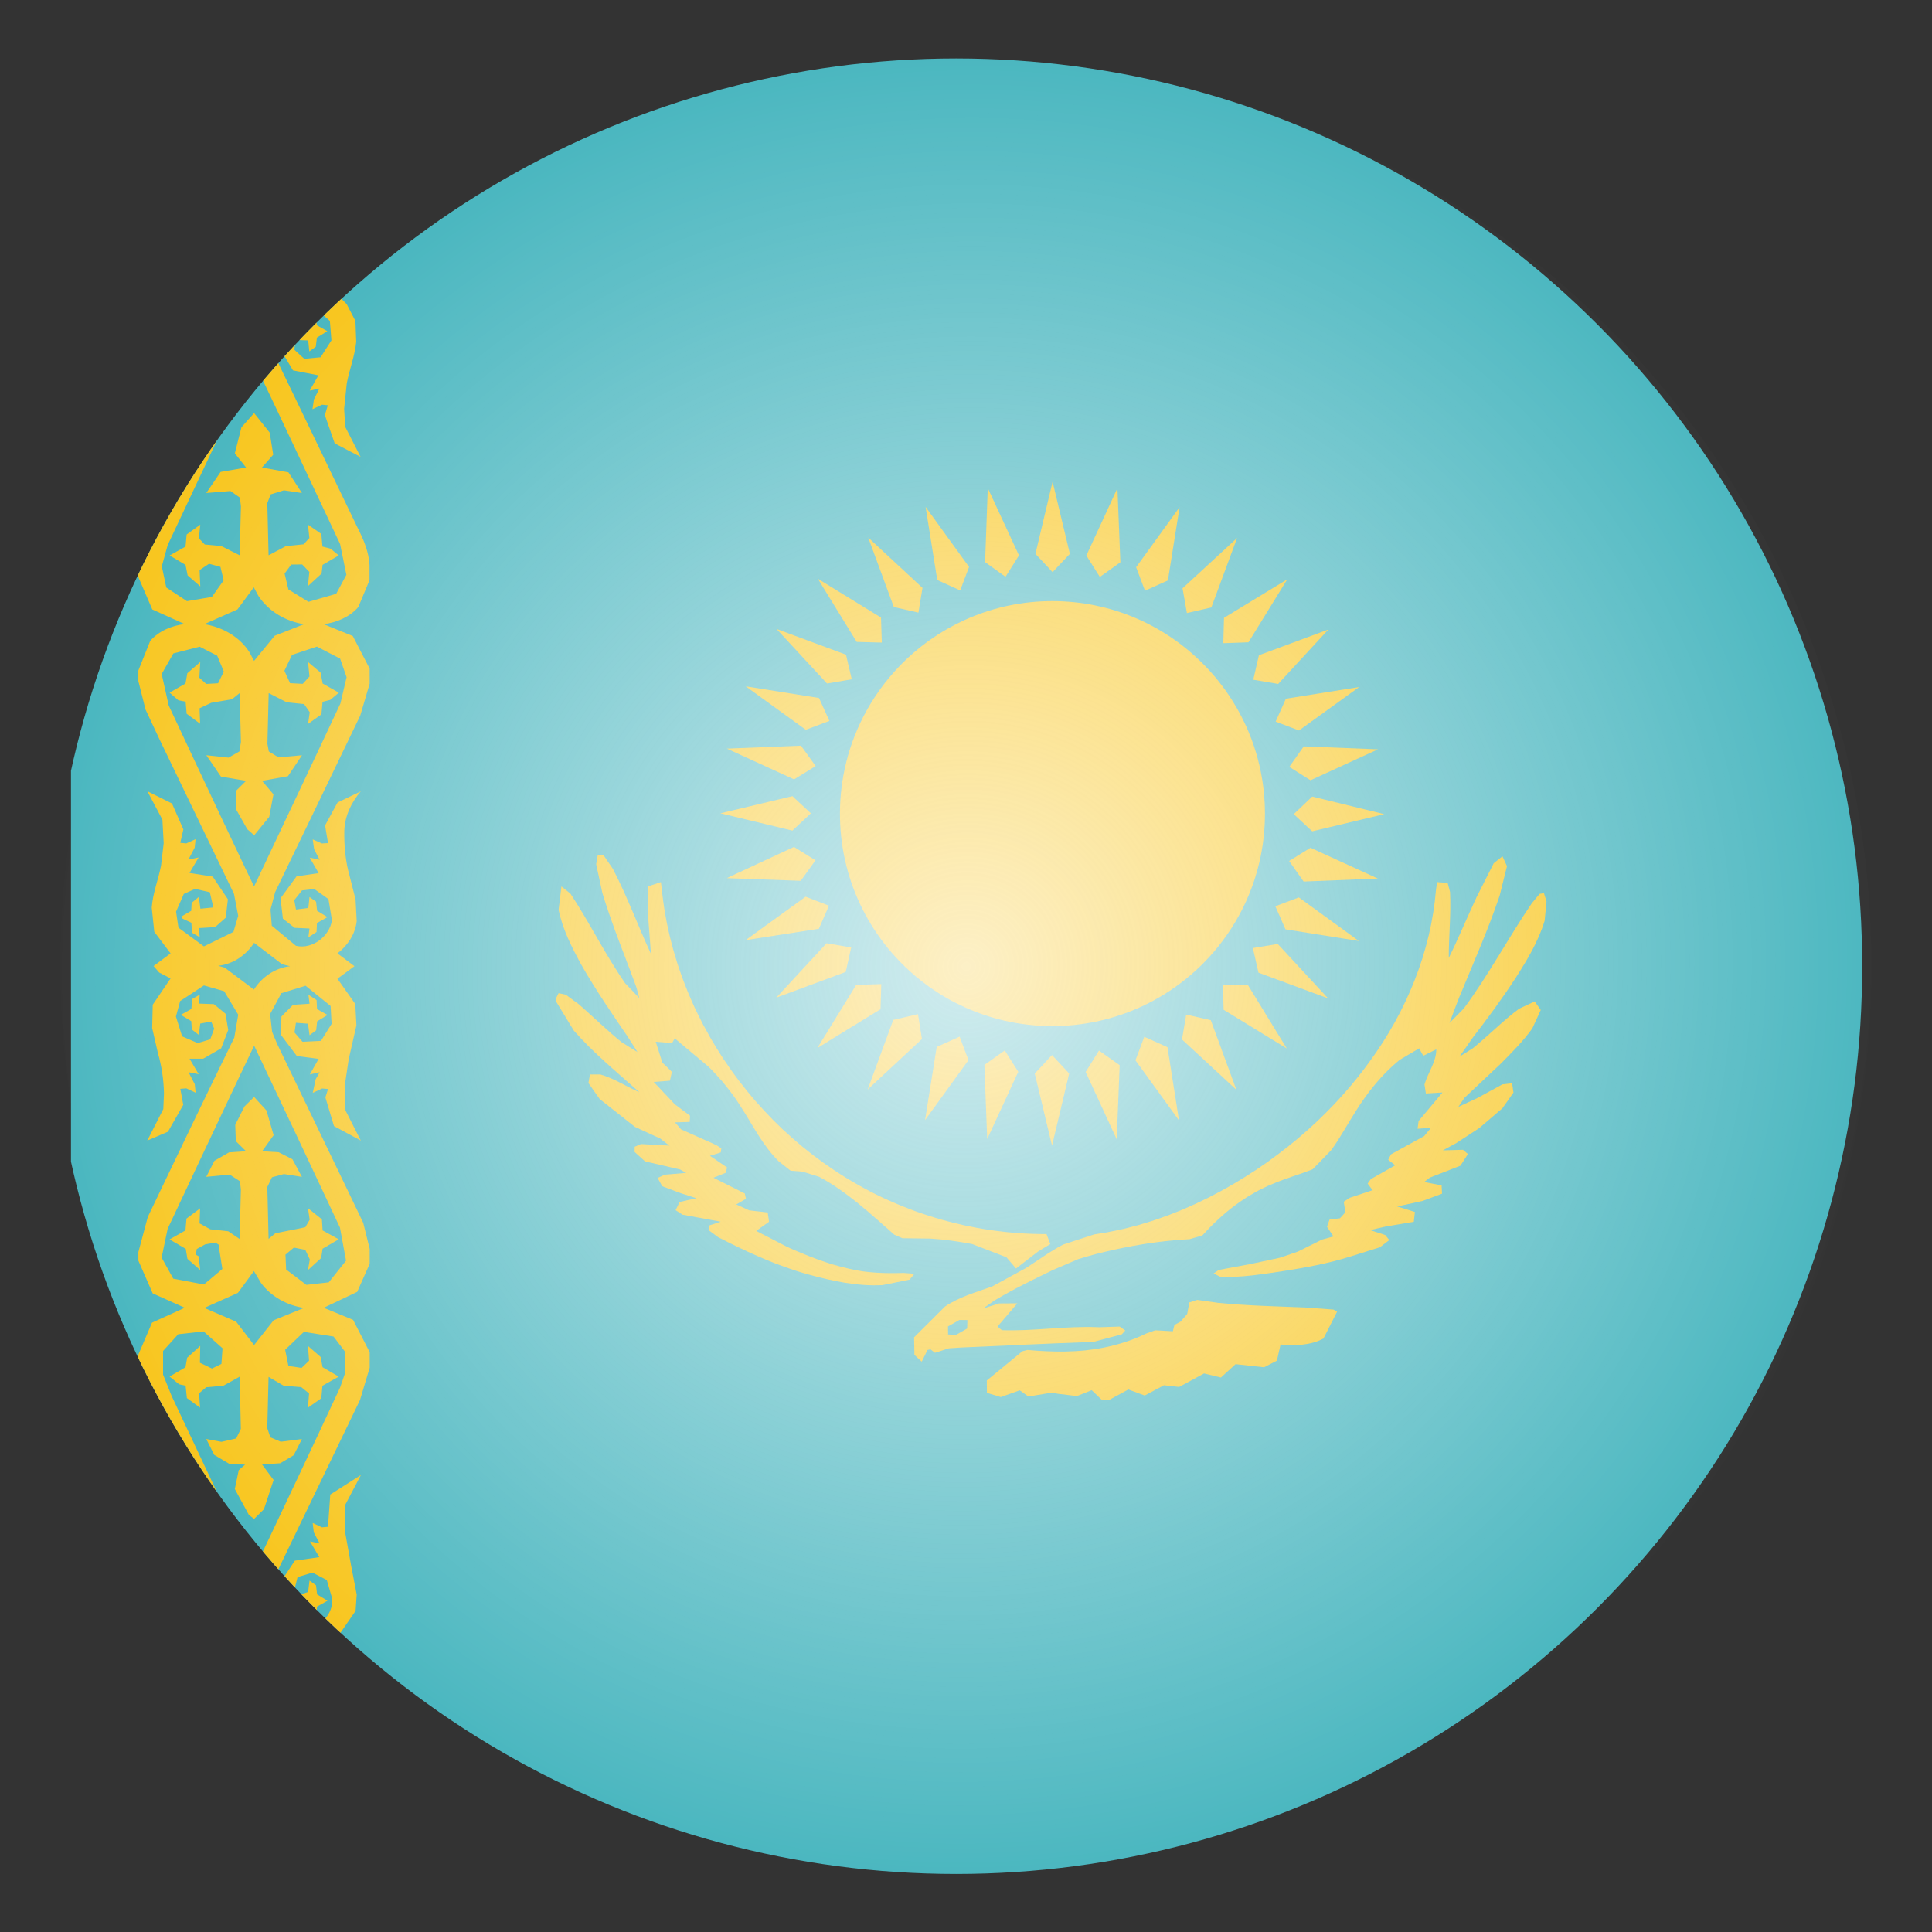 <svg id="svg29881" height="512" width="512" xmlns="http://www.w3.org/2000/svg" xmlns:xlink="http://www.w3.org/1999/xlink" xmlns:cc="http://creativecommons.org/ns#" xmlns:dc="http://purl.org/dc/elements/1.1/" xmlns:inkscape="http://www.inkscape.org/namespaces/inkscape" xmlns:rdf="http://www.w3.org/1999/02/22-rdf-syntax-ns#" xmlns:sodipodi="http://sodipodi.sourceforge.net/DTD/sodipodi-0.dtd" xmlns:svg="http://www.w3.org/2000/svg"><rect width="100%" height="100%" fill="#333333" stroke="none"/><clipPath id="clipPath29920"><path id="path29922" d="m-254.286 506.648a260 248.571 0 1 1 -520 0 260 248.571 0 1 1 520 0z" transform="matrix(.685 0 0 .716 705.099 116.389)"/></clipPath><clipPath id="clipPath6029"><path id="path6031" d="m3062.857 2569.143a868.571 891.429 0 1 1 -1737.143 0 868.571 891.429 0 1 1 1737.143 0z" transform="matrix(.276 0 0 .269 -420.039 104.67)"/></clipPath><clipPath id="clipPath6296"><path id="path6298" d="m683.95 161.725a265.612 297.153 0 1 1 -531.223 0 265.612 297.153 0 1 1 531.223 0z" transform="matrix(.904 0 0 .808 -1037.76 311.576)"/></clipPath><radialGradient id="radialGradient3928" cx="-492.954" cy="196.832" gradientTransform="matrix(.869 -.512 .508 .862 -164.453 -225.11)" gradientUnits="userSpaceOnUse" r="232.335"><stop id="stop3808" offset="0" stop-color="#fefefe"/><stop id="stop3810" offset="1" stop-color="#fff" stop-opacity="0"/></radialGradient><g id="layer1" transform="translate(0 -540.362)"><g id="g29913" clip-path="url(#clipPath29920)" fill="#ca4638" transform="matrix(1.348 0 0 1.348 -219.663 150.307)"/><g id="g6255" clip-path="url(#clipPath6296)" transform="translate(912.952 354.167)"><path id="path15154" d="m-894.145 690.645h751.248v-496.899h-751.248z" fill="#4bb7c0"/><g fill="#f8c620"><g id="g6215" transform="translate(-112.885 -6.64)"><path id="path15156" d="m-641.648 419.514 1.491-.089 2.496 3.652c3.801 7.267 6.634 15.057 10.1 22.548l-.707-9.34.03-8.572 3.317-1.118.337 2.868c1.228 11.032 4.472 21.84 9.317 31.865 8.125 16.734 20.722 31.306 36.225 41.592 16.547 11.069 36.374 17.032 56.313 16.957l1.008 2.648-3.242 1.974-5.851 4.51-2.534-2.982-9.094-3.503c-3.727-.707-7.417-1.228-11.106-1.452l-7.379-.089-2.123-.93c-6.336-5.553-12.485-11.367-19.939-15.355l-4.435-1.377-3.131-.239-3.131-2.46c-4.211-4.137-6.82-9.541-10.063-14.498-2.421-3.876-5.292-7.379-8.572-10.622l-8.945-7.491-.671 1.228-4.36-.337 1.753 5.516 2.534 2.46-.522 2.349-4.286.337 5.59 5.926 4.025 3.019-.089 1.64-3.913.119 1.64 1.863 9.28 4.137 1.377.894-.149 1.079-2.868.894 4.547 3.093-.373 1.416-3.242 1.303 8.311 4.174.298 1.416-2.57 1.491 3.466 1.565 4.882.558.337 2.46-3.391 2.421 8.125 4.211c5.329 2.385 10.771 4.547 16.473 5.814 4.733 1.154 9.615 1.267 14.46 1.118l2.871.209-1.267 1.565-7.23 1.455c-6.559.337-13.081-1.044-19.38-2.758-8.46-2.311-16.398-5.963-24.15-9.951l-2.46-1.828.179-1.303 2.982-.969-10.137-1.863-1.825-1.193 1.044-2.162 4.435-1.008-4.249-1.377-4.77-1.789-1.228-2.2 1.863-.859 5.702-.486-1.601-.894-9.317-2.162-2.758-2.499.03-1.377 1.676-.707 7.491.408-2.385-1.863-6.708-3.093-9.354-7.379-2.982-4.249.408-2.275h2.758c3.69 1.079 6.857 3.205 10.361 4.733-5.963-5.329-12.187-10.398-17.405-16.361l-4.659-7.64v-1.005l.635-1.267 1.902.408 3.503 2.573c3.764 3.28 7.342 6.82 11.255 9.988l4.249 2.648-2.683-4.211c-4.249-6.187-8.46-12.373-12.187-18.895-2.534-4.659-4.994-9.392-6.038-14.609l.745-6.187 2.385 1.902c5.106 7.715 9.168 16.1 14.498 23.74l3.764 3.95-.745-2.758c-3.019-8.345-6.485-16.582-9.056-25.116l-1.64-7.603.408-2.346"/><path id="path15158" d="m-484.895 537.992 2.087-.671 5.59.784c7.64.745 15.28.93 22.995 1.228l7.566.558.93.561-3.615 7.118c-3.466 1.825-7.566 1.938-11.367 1.565l-.969 4.286-3.391 1.753-7.566-.82-3.876 3.541-4.472-1.079-6.597 3.578-4.025-.447-5.106 2.722-4.323-1.604-5.218 2.832h-1.75l-2.758-2.648-3.913 1.565-4.92-.596-1.825-.298-6.112 1.008-2.311-1.64-4.994 1.789-3.69-1.118-.03-3.28 3.578-2.943 5.853-4.808 1.342-.337c6.746.596 13.603.71 20.274-.632 3.801-.784 7.603-1.938 11.106-3.69l2.499-.894 4.659.268.408-1.676 1.64-.894 1.75-2.013.561-3.056"/><path id="path15160" d="m-543.78 544.924-2.943 1.676-2.087-.119-.03-2.126 3.019-1.714 2.123.03-.06 2.236zm145.312-92.837c3.093-4.808 6.112-9.802 7.752-15.28l.486-5.069-.671-2.2-1.154.179-2.051 2.46c-6.261 9.205-11.442 19.007-18.038 27.914l-3.801 3.839 2.272-6.038c3.764-9.205 7.864-18.299 11.032-27.728l1.938-7.789-1.193-2.609-2.311 1.825-4.584 9.056c-2.499 5.367-4.733 10.771-7.342 16.063 0-5.851.635-11.665.337-17.516l-.635-2.385-2.794-.209-.298 2.087c-1.342 16.361-7.826 32.089-17.442 45.282-8.162 11.367-18.523 21.057-30.113 28.809-12.895 8.572-27.542 15.019-43.008 17.181l-8.199 2.683c-3.429 1.753-6.597 4.137-9.876 6.224l-9.019 4.92c-4.249 1.491-8.646 2.758-12.411 5.255l-8.236 8.199.089 4.659 1.938 1.789 1.53-3.093.784-.179 1.193.93 3.69-1.193 3.168-.209c11.665-.522 23.442-1.079 35.107-1.491l7.566-2.013.894-1.005-1.452-1.044-5.479.179c-8.572-.414-17.181 1.076-25.753.778l-1.157-.969 5.255-6.149-4.882.03-4.211 1.342 3.019-2.123c5.031-3.019 10.212-5.516 15.504-8.087l6.671-2.871c6.187-1.938 12.56-3.242 18.97-4.249 3.503-.486 7.081-.859 10.584-1.044l3.391-1.008c5.218-5.814 11.553-10.845 18.97-13.79 3.28-1.377 6.857-2.385 10.249-3.727l4.845-4.994c2.385-3.242 4.286-6.82 6.448-10.212 3.205-5.143 7.044-9.951 11.702-13.752l5.218-3.093 1.079 1.977 3.466-1.714c0 3.391-2.236 6.149-3.131 9.317l.373 2.385 4.398-.268-6.336 7.566-.268 2.051 3.578-.268-1.825 2.197-8.795 4.845-.745 1.455 1.863 1.452-6.448 3.652-.859 1.193 1.306 1.753-6.038 2.013-1.604 1.044.447 2.794-1.452 1.604-2.758.337-.671 1.902 1.714 2.57-3.019.82-6.448 3.205-4.696 1.604-7.789 1.676-8.423 1.565-1.377.93 1.753.894c5.516.239 11.032-.671 16.51-1.491 6-.93 12.001-2.013 17.815-3.839l7.976-2.499 2.496-1.902-1.079-1.342-3.988-1.306 4.211-.969 7.342-1.228.298-2.609-4.696-1.455 6.671-1.452 5.218-1.938-.119-2.2-4.621-.894 1.491-1.157 8.125-3.168 1.974-3.093-1.303-1.118-5.329.149 3.505-1.902 6.112-3.988 6.149-5.255 2.946-4.174-.373-2.46-2.573.298-6.559 3.578-5.106 2.385 1.601-2.385 9.504-8.945c3.019-3.019 6-6 8.497-9.466l2.236-4.882-1.604-2.275-4.137 1.938c-4.323 3.205-8.05 7.081-12.261 10.473l-3.541 2.236 3.615-5.18c3.913-5.069 7.715-10.212 11.218-15.616"/><path id="path15162" d="m-521.12 344.454-4.547-4.845 4.547-19.119 4.584 19.119z"/><path id="path15164" d="m-533.605 345.684-5.404-3.876.71-19.641 8.274 17.852-3.578 5.665"/><path id="path15166" d="m-545.606 349.299-6.075-2.758-3.093-19.38 11.516 15.914-2.349 6.224"/><path id="path15168" d="m-556.675 355.188-6.522-1.491-6.783-18.411 14.386 13.342-1.079 6.559"/><path id="path15170" d="m-566.365 363.126-6.671-.179-10.286-16.734 16.734 10.286.209 6.634"/><path id="path15172" d="m-574.34 372.853-6.559 1.118-13.38-14.46 18.411 6.82 1.527 6.522"/><path id="path15174" d="m-580.266 383.885-6.261 2.349-15.914-11.516 19.417 3.093 2.758 6.075"/><path id="path15176" d="m-583.918 395.848-5.702 3.541-17.815-8.162 19.641-.784 3.876 5.404"/><path id="path15178" d="m-585.185 408.37-4.882 4.584-19.082-4.584 19.082-4.547z"/><path id="path15180" d="m-583.956 420.818-3.913 5.441-19.603-.707 17.815-8.274 5.702 3.541"/><path id="path15182" d="m-580.378 432.856-2.683 6.112-19.417 3.019 15.914-11.516z"/><path id="path15184" d="m-574.489 443.925-1.455 6.485-18.411 6.82 13.342-14.423 6.522 1.118"/><path id="path15186" d="m-566.514 453.615-.209 6.671-16.734 10.286 10.286-16.734 6.671-.209"/><path id="path15188" d="m-556.786 461.59 1.044 6.597-14.386 13.38 6.783-18.448 6.559-1.527"/><path id="path15190" d="m-545.755 467.553 2.349 6.224-11.516 15.914 3.093-19.417 6.075-2.722"/><path id="path15192" d="m-533.792 471.206 3.578 5.665-8.236 17.815-.745-19.641z"/><path id="path15194" d="m-521.269 472.436 4.547 4.882-4.547 19.119-4.584-19.119z"/><path id="path15196" d="m-508.821 471.243 5.479 3.876-.784 19.641-8.236-17.852 3.541-5.665"/><path id="path15198" d="m-496.821 467.591 6.149 2.758 3.056 19.417-11.553-15.951 2.349-6.224"/><path id="path15200" d="m-485.715 461.702 6.522 1.491 6.783 18.448-14.423-13.342z"/><path id="path15202" d="m-475.987 453.764 6.671.179 10.249 16.734-16.734-10.249-.179-6.671"/><path id="path15204" d="m-468.049 444.074 6.597-1.079 13.342 14.423-18.448-6.82-1.491-6.522"/><path id="path15206" d="m-462.086 433.005 6.224-2.349 15.914 11.553-19.454-3.093-2.683-6.112"/><path id="path15208" d="m-458.434 421.005 5.665-3.503 17.852 8.162-19.678.784-3.839-5.441"/><path id="path15210" d="m-457.204 408.594 4.882-4.659 19.082 4.659-19.082 4.547z"/><path id="path15212" d="m-458.397 396.072 3.839-5.441 19.678.781-17.889 8.199-5.628-3.541"/><path id="path15214" d="m-462.012 384.071 2.722-6.075 19.417-3.093-15.951 11.516-6.187-2.349"/><path id="path15216" d="m-467.937 372.965 1.491-6.485 18.411-6.82-13.305 14.423z"/><path id="path15218" d="m-475.876 363.275.179-6.708 16.771-10.212-10.286 16.696-6.671.239"/><path id="path15220" d="m-485.528 355.299-1.157-6.559 14.46-13.342-6.82 18.411-6.485 1.491"/><path id="path15222" d="m-496.634 349.374-2.349-6.224 11.516-15.914-3.093 19.417-6.075 2.719"/><path id="path15224" d="m-508.598 345.721-3.578-5.665 8.236-17.852.784 19.641-5.441 3.876"/><path id="path15226" d="m-464.844 408.482c0 31.082-25.231 56.276-56.351 56.276-31.082 0-56.276-25.194-56.276-56.276s25.194-56.351 56.276-56.351c31.12 0 56.351 25.268 56.351 56.351"/></g><path id="path15228" d="m-821.172 338.566-2.683 4.994-7.342 2.123-5.329-3.28-1.005-4.211 1.75-2.385 2.907-.03 1.899 1.974-.373 3.764 3.615-3.317.268-2.311 4.286-2.499-2.162-1.789-2.162-.561-.298-3.354-3.541-2.46.373 3.541-1.527 1.676-4.696.486-4.584 2.421c-.119-4.621-.239-9.205-.337-13.827l.894-2.311 3.503-1.079 4.77.71-3.578-5.479-7.007-1.267 2.982-3.391-.93-5.851-4.137-5.18-3.354 3.764-1.75 6.895 2.982 3.764-6.746 1.157-3.801 5.59 6.41-.522 2.499 1.753.268 2.311c-.119 4.36-.209 8.646-.337 12.97l-4.882-2.46-4.36-.408-1.565-1.64.373-3.615-3.615 2.609-.298 3.205-4.211 2.349 4.211 2.499.558 2.794 3.354 2.907-.179-4.323 2.499-1.676 3.019.82.859 3.578-3.131 4.398-6.597 1.118-5.479-3.615-1.193-5.628 1.565-5.628c6.038-12.895 12.112-25.716 18.187-38.573l4.733-9.924c7.64 16.026 15.206 32.163 22.771 48.226l1.676 8.199zm-37.642 13.044 8.795-3.913 4.323-5.851 1.228 2.272c2.683 4.1 7.305 6.783 12.112 7.491l-7.789 3.056-5.479 6.671-1.228-2.311c-2.609-4.1-7.193-6.671-11.963-7.417zm36.002 9.131 1.714 4.92-1.64 6.969c-7.566 16.175-15.243 32.312-22.883 48.487-3.093-6.373-6.038-12.783-9.094-19.156-4.51-9.615-9.056-19.194-13.529-28.809l-1.863-8.348 3.093-5.441 6.969-1.789 4.659 2.385 1.75 4.211-1.527 3.093-3.131.179-1.825-1.64.239-4.174-3.429 2.982-.486 2.722-4.211 2.421 2.311 2.013 1.938.373.268 3.205 3.578 2.648-.149-4.1 3.093-1.452 5.479-.93 2.048-1.64c.119 4.323.239 8.609.337 13.007l-.408 2.46-2.871 1.64-5.888-.635 3.876 5.665 6.671 1.118-2.719 2.683.119 4.994 2.907 5.143 1.828 1.604 3.988-4.882 1.118-5.963-3.019-3.578 6.857-1.228 3.727-5.553-6.224.561-2.57-1.565-.373-2.013c.119-4.51.239-8.982.337-13.454l4.77 2.424 4.621.483 1.491 2.162-.447 3.093 3.541-2.534.298-3.317 2.051-.522 2.272-1.902-4.286-2.421-.561-2.907-3.317-2.794.373 3.839-1.789 1.938-3.354-.179-1.491-3.28 2.013-4.211 6.597-2.197 6.187 3.205zm-15.392 80.985 2.123.522c-3.913.447-7.454 2.832-9.578 6.187l-7.752-5.814-1.714-.486c3.913-.411 7.379-2.794 9.504-6.075l7.417 5.665zm15.355 69.842 1.604 8.721-4.584 5.739-5.926.671-5.367-4.062-.179-3.95 2.236-1.863 3.019.596 1.193 2.534-.486 2.832 3.503-3.205.373-2.46 4.286-2.499-4.286-2.349-.179-2.943-3.69-2.943.447 3.056-1.157 1.977-2.648.558-5.292 1.044-1.789 1.491c-.119-4.584-.239-9.168-.337-13.752l1.228-2.57 3.168-.859 4.77.745-2.499-4.659-3.652-1.863-4.398-.268 3.056-4.249-1.899-6.559-3.28-3.578-2.534 2.499-2.46 4.882.149 4.323 2.719 2.683-4.51.298-3.876 2.236-2.162 4.249 6.187-.596 2.722 1.753.268 2.162c-.119 4.398-.209 8.833-.337 13.156l-3.019-2.051-4.77-.522-2.832-1.565.149-3.988-3.615 2.719-.268 3.131-4.211 2.385 4.286 2.499.447 2.648 3.391 2.982-.411-3.652-.745-.447.239-1.491 2.236-1.228 2.683-.483 1.044.671v1.157l.82 5.18-4.882 4.1-8.125-1.527-3.093-5.59 1.601-7.64c6-12.783 12.038-25.566 18.075-38.35 1.64-3.391 3.205-6.783 4.845-10.174 7.64 16.063 15.206 32.163 22.771 48.263zm-35.965 21.243 8.907-3.988 4.249-5.777 1.863 3.131c2.683 3.652 6.932 5.963 11.404 6.634l-8.05 3.28-5.18 6.559-4.733-6.187zm34.25 7.566 3.131 4.137.03 5.292-1.416 4.1c-7.528 16.175-15.168 32.275-22.809 48.412-2.126-4.286-4.1-8.646-6.187-13.007-5.255-11.069-10.435-22.138-15.653-33.169l-2.272-5.665v-6.261l4.025-4.435 6.708-.745 5.031 4.472-.298 4.137-2.499 1.228-3.205-1.527.089-4.472-3.466 3.131-.447 2.534-4.211 2.46 2.534 2.051 1.714.373.334 3.28 3.503 2.534-.268-3.801 1.899-1.601 4.547-.411 4.286-2.385c.119 4.621.268 9.243.337 13.827l-1.228 2.534-3.913.894-4.025-.745 2.126 4.211 3.951 2.349 4.211.239-1.676 1.452-1.044 4.994 3.727 6.857 1.377 1.079 2.609-2.573 2.57-7.752-3.056-4.1 4.808-.337 3.578-2.123 2.162-4.286-5.59.71-2.758-1.157-.82-2.421c.119-4.51.239-9.056.337-13.603l4.025 2.349 4.659.373 2.051 1.676-.298 3.764 3.541-2.499.298-3.317 4.323-2.421-4.286-2.499-.522-2.722-3.354-2.907.298 3.913-1.974 1.902-3.503-.522-.856-4.286 4.957-4.733 7.864 1.228zm-12.15 82.849.859.373-6.336 2.46-3.429 3.429-4.994-4.286-4.957-1.676 3.354-.859 6.597-5.404c1.938 3.093 5.255 5.441 8.907 5.963zm-2.794 33.617.82 4.51-1.377 1.491-3.69-1.231-1.863-1.342-4.398 2.499-2.087-.373-.483-2.162 1.64-5.553c1.64-4.025 3.615-7.864 5.255-11.889l.969 2.048c1.714 3.988 3.764 7.864 5.218 12.001zm-12.895-395.125-3.131-.784 7.118-3.019 2.794-3.019 6.634 4.994 3.168.969-.784.298c-3.69.522-7.007 2.832-9.019 6l-6.783-5.441zm1.455-31.977-1.527-5.031.298-2.609 2.123-.486 4.435 2.534 4.174-2.46 2.272.298.486 2.46-1.789 5.702c-1.416 3.43-3.056 6.747-4.547 10.176l-.635 1.38c-1.64-4.025-3.69-7.938-5.292-11.963zm32.983 117.248 2.943-7.044v-3.988c-.179-3.503-1.565-6.783-3.168-9.914-7.417-15.355-14.758-30.747-22.212-46.102l-1.005-6.149 3.839-6.224 6.708-1.079 5.329 4.77.411 5.143-2.871 4.472-4.323.411-2.609-2.385.179-2.609 3.466.119.298 2.907 1.714-1.228.298-2.421 2.758-1.714-2.794-1.565-.119-2.421-2.087-1.377.298 2.385-2.871-.119-4.174 2.57-.745 5.218 3.391 5.702 6.746 1.306-2.311 4.062 2.57-.558-1.455 2.907-.373 2.573 2.534-1.193 1.527.149-.784 2.609 2.609 7.491 6.857 3.578-4.062-7.938-.298-4.808.707-6.783c.71-3.69 2.126-7.23 2.499-10.957l-.209-5.516-2.311-4.472-2.499-2.499 4.472-3.242-1.491-1.753-3.801-1.303 3.876-3.391 2.162-7.193-.522-5.404-2.236-8.833-.635-6.485 1.154-5.479 3.131-6.187h-.373l-5.031 1.863-3.801 4.994.03 6.336-3.205-1.005 1.491 4.92-3.093-.179 3.242 4.77-6.671.707c-3.466 1.902-4.919 6.485-3.466 10.1l3.764 3.391 3.578-.707-.298 3.391 2.162-1.416.119-2.499 3.317-1.601-1.377-1.118-1.938-.447.209-2.126-2.051-2.162v3.093l-1.377 1.193-2.349-.784.635-3.69 3.354-1.303 4.659 2.2 1.342 5.479-1.64 4.137-5.777 2.57-4.435-.268-3.429-2.236-1.416-4.398 1.342-5.665c1.491-3.988 3.391-7.789 4.994-11.702l2.421-6.82-.522-4.547-5.516-3.466-7.081 2.123-3.131-1.64-5.441-.119-4.51 4.286.635 5.851c2.162 6.187 5.479 11.889 7.417 18.113l.149 6.485-3.69 3.503-6.746.149-4.92-3.317-.635-5.59 2.311-4.1 4.659-.93 2.794 2.123-.06 2.907-2.275.635-1.377-1.38.119-2.907-2.013 1.863.119 2.46-1.863.373-1.455 1.157 3.317 1.601v2.349l2.272 1.565-.337-3.391 3.317.745 3.801-2.982c1.902-3.652.298-8.684-3.354-10.622l-6.485-.635 3.205-4.77-3.131.179 1.491-4.92-3.205.969-1.899-9.69-6.857-3.466h-.373c1.974 3.205 3.652 6.708 4.211 10.51l-.337 6.41c-.671 4.323-2.46 8.423-2.832 12.783l.337 6.597 5.553 6.671-3.056.745-2.349 2.311 1.491 1.676 3.019 1.604-3.727 4.435-1.342 5.702.558 5.143 1.64 6.373 1.044 7.826-.239 5.665-4.1 7.789 6.895-3.615 2.648-6.82-.82-3.242 1.416-.179 2.648 1.228-.337-2.46-1.491-2.982 2.648.522-2.421-4.062 6.336-1.079 3.913-6.261-.859-4.808-4.062-2.609-2.907.06.298-2.385-2.048 1.228-.179 2.609-2.794 1.565 2.758 1.676.239 2.272 1.789 1.377.337-3.019 3.466.03-.149 3.28-2.832 1.753-3.652-.408-2.943-4.174.179-5.143 5.777-5.218h3.466l5.888 4.211.894 3.839-1.044 5.516c-6.932 14.386-13.901 28.772-20.796 43.12l-3.801 8.609-.82 4.659v2.794l3.69 8.572 8.572 3.876c-3.429.408-6.857 1.825-9.131 4.472l-3.131 7.826v2.832l1.902 7.528 3.615 7.715c6.597 13.678 13.193 27.393 19.827 41.145l1.118 5.814-1.267 4.249-7.826 3.839-6.746-4.957-.635-4.249 2.051-4.696 2.982-1.342 3.913.894.93 4.025-3.429.337-.408-3.131-1.902 1.565-.119 2.123-2.648 1.53.373.558 2.311 1.079.179 2.648 2.048 1.193-.298-2.421 4.36-.268 2.832-2.499.558-4.882-4.025-6-6.149-.969 2.421-4.1-2.683.522 1.64-3.131.239-2.236-2.46 1.118-1.601-.149.82-3.578-3.019-6.857-6.522-3.242 3.988 7.528.337 6.261-.707 5.963c-.745 3.764-2.2 7.305-2.46 11.106l.671 6.373 4.323 5.739-4.51 3.354 1.491 1.714 3.019 1.565-4.733 6.969-.149 6.187 1.527 6.634c1.005 3.466 1.527 7.081 1.604 10.696l-.179 4.137-4.249 8.348 5.479-2.349 4.062-7.118-.784-4.249 1.601-.119 2.46 1.157-.239-2.272-1.64-3.168 2.683.522-2.421-4.1h3.615l4.77-2.758 1.863-4.845-.71-4.323-3.093-2.534-4.025-.149.298-2.385-2.048 1.193-.179 2.609-2.794 1.565 2.758 1.676.149 2.2 1.863 1.455.373-3.019 2.907-.522.784 1.863-1.044 2.832-3.317 1.008-4.137-1.789-1.64-5.255 1.118-4.1 6.298-4.137 5.367 1.527 3.727 6.224-1.044 6.075c-7.715 15.802-15.355 31.679-22.92 47.518l-2.499 9.317v2.272l3.801 8.684 8.497 3.801-8.684 3.951-3.615 8.46v2.349l2.051 8.423 3.578 7.528c6.634 13.603 13.193 27.244 19.753 40.921l1.079 5.665-3.503 6.485-6.932 1.38-5.628-5.218-.179-5.031 2.982-4.249 3.615-.447 2.794 1.676.239 3.317-3.466.119-.337-3.056-1.825 1.527-.179 2.2-2.499 1.342-.149.408 2.683 1.455.179 2.57 2.048 1.228-.298-2.311 4.733-.486 3.019-3.988-2.683-8.311-7.566-1.863 2.498-4.137-2.648.522 1.118-1.902.71-3.503-4.062 1.005-.859-8.87-7.826-4.77 4.174 8.386.149 4.51c-.089 3.354-.596 6.708-1.527 10.025l-1.679 8.162.522 5.777 4.547 6.038-4.584 3.354 1.977 2.013 3.429.969-5.628 6.857-.337 5.888c.337 5.069 2.648 9.802 3.093 14.833l-.179 6.708-3.876 8.684h.522l3.578-1.079 5.18-6.149-.149-5.926 3.205.93-1.416-4.845 3.056.149-3.28-4.77 7.007-.894 3.466-8.982-3.988-4.286-3.69.71.337-3.429-2.272 1.64v2.275l-3.317 1.565 1.377 1.118 1.938.486-.149 2.385 2.048 1.902-.119-2.907 1.377-1.377 2.087.486.596 2.087-1.902 2.648-3.168.483-3.764-1.974-1.377-3.652.671-4.845 5.218-3.578 7.528.707 3.056 4.398-.298 4.323-2.2 6.149c-1.64 3.876-3.541 7.677-5.031 11.665l-1.267 4.733 2.2 5.143 7.342 1.452 3.764-1.825 5.553 2.126 5.59-1.828 2.123-5.367-1.789-5.926c-1.714-4.174-3.69-8.125-5.329-12.261l-1.789-6.448 1.938-5.404 5.926-2.013 5.888 1.604 2.907 4.696-.635 4.845-2.648 2.758-3.69.522-3.131-2.46.239-2.57 2.272-.671 1.377 1.228v3.056l2.051-2.162-.209-2.123 3.317-1.604-3.317-1.565-.089-2.46-2.2-1.452.298 3.429-3.205-.784-3.69 2.57-.522 6.634 4.77 4.882 5.441.149-3.242 4.77 3.093-.149-1.491 4.882 3.205-.969 1.938 9.653 6.634 3.503h.596l-1.342-2.349-2.943-9.205.373-5.218c.596-4.1 2.236-8.013 2.832-12.15l-.408-7.677-5.441-6.373 3.019-.745 2.311-2.236-4.51-3.354 4.808-6.969.298-4.323-1.491-7.715-1.64-9.168.149-7.007 4.1-7.789-8.125 5.18-.596 8.535-1.604.149-2.46-1.154.298 2.498 1.527 2.907-2.534-.522 2.46 4.174-6.485.93-3.839 5.814.671 5.255 3.652 2.573 3.391.03-.209 2.311 2.087-1.38.119-2.424 2.794-1.565-2.758-1.676-.298-2.424-1.714-1.228-.373 3.019-2.499.784-1.118-1.491.82-3.242 3.95-1.193 3.801 1.974 1.452 4.994c.239 4.025-3.205 7.64-7.156 8.236-3.69.373-7.603-1.938-8.87-5.441l-.373-4.174 1.118-4.435c7.566-15.653 15.094-31.269 22.622-46.884l2.573-8.572v-4.1l-4.398-8.572-7.789-3.205 8.87-4.211 3.317-7.454v-3.951l-1.714-6.895-3.913-8.162c-6.298-13.081-12.634-26.2-18.933-39.319l-1.306-3.131-.522-4.733 2.982-5.516 6.41-1.974 6.634 5.367.268 4.733-2.832 4.51-4.882.239-2.123-2.46.373-2.573 3.205.239.408 3.056 1.753-1.303.268-2.385 2.758-1.676-2.794-1.565-.119-2.385-2.162-1.416.298 2.385-4.398.298-3.056 3.093-.119 4.882 4.211 5.59 5.777.745-2.349 4.137 2.609-.596-1.044 1.863-.784 3.615 2.46-1.157 1.604.119-.71 2.236 2.275 7.603 7.118 3.839-4.062-7.976-.239-6.298 1.079-7.267 2.051-8.982-.298-5.665-4.733-6.711 4.51-3.317-4.51-3.391c2.719-2.051 4.77-5.18 5.106-8.572l-.298-5.702-1.565-6.187c-1.118-3.913-1.491-7.976-1.416-12.038.119-3.913 1.863-7.528 4.36-10.435l-6.149 2.943-3.317 6.075.784 4.696-1.64.089-2.421-1.079.373 2.609 1.455 2.794-2.609-.561 2.349 4.1-5.851.856-4.249 5.814.635 5.404 3.093 2.424 3.95.179-.298 2.349 2.162-1.416.119-2.385 2.794-1.565-2.758-1.676-.268-2.424-1.753-1.228-.298 2.907-3.28.411-.447-2.499 2.051-2.573 3.242-.373 3.764 2.683.93 5.628c-.671 4.286-5.255 7.752-9.541 6.746l-6.41-5.329-.337-4.286 1.228-4.621c7.528-15.578 15.057-31.157 22.548-46.773l2.499-8.46v-3.988l-4.472-8.646-7.715-3.131c3.466-.447 6.932-1.902 9.243-4.621"/></g></g><path id="path3036" d="m-260.619 196.832a232.335 232.335 0 1 1 -464.67 0 232.335 232.335 0 1 1 464.67 0z" fill="url(#radialGradient3928)" opacity=".75" transform="matrix(1.033 0 0 1.033 765.217 593.036)"/></g></svg>